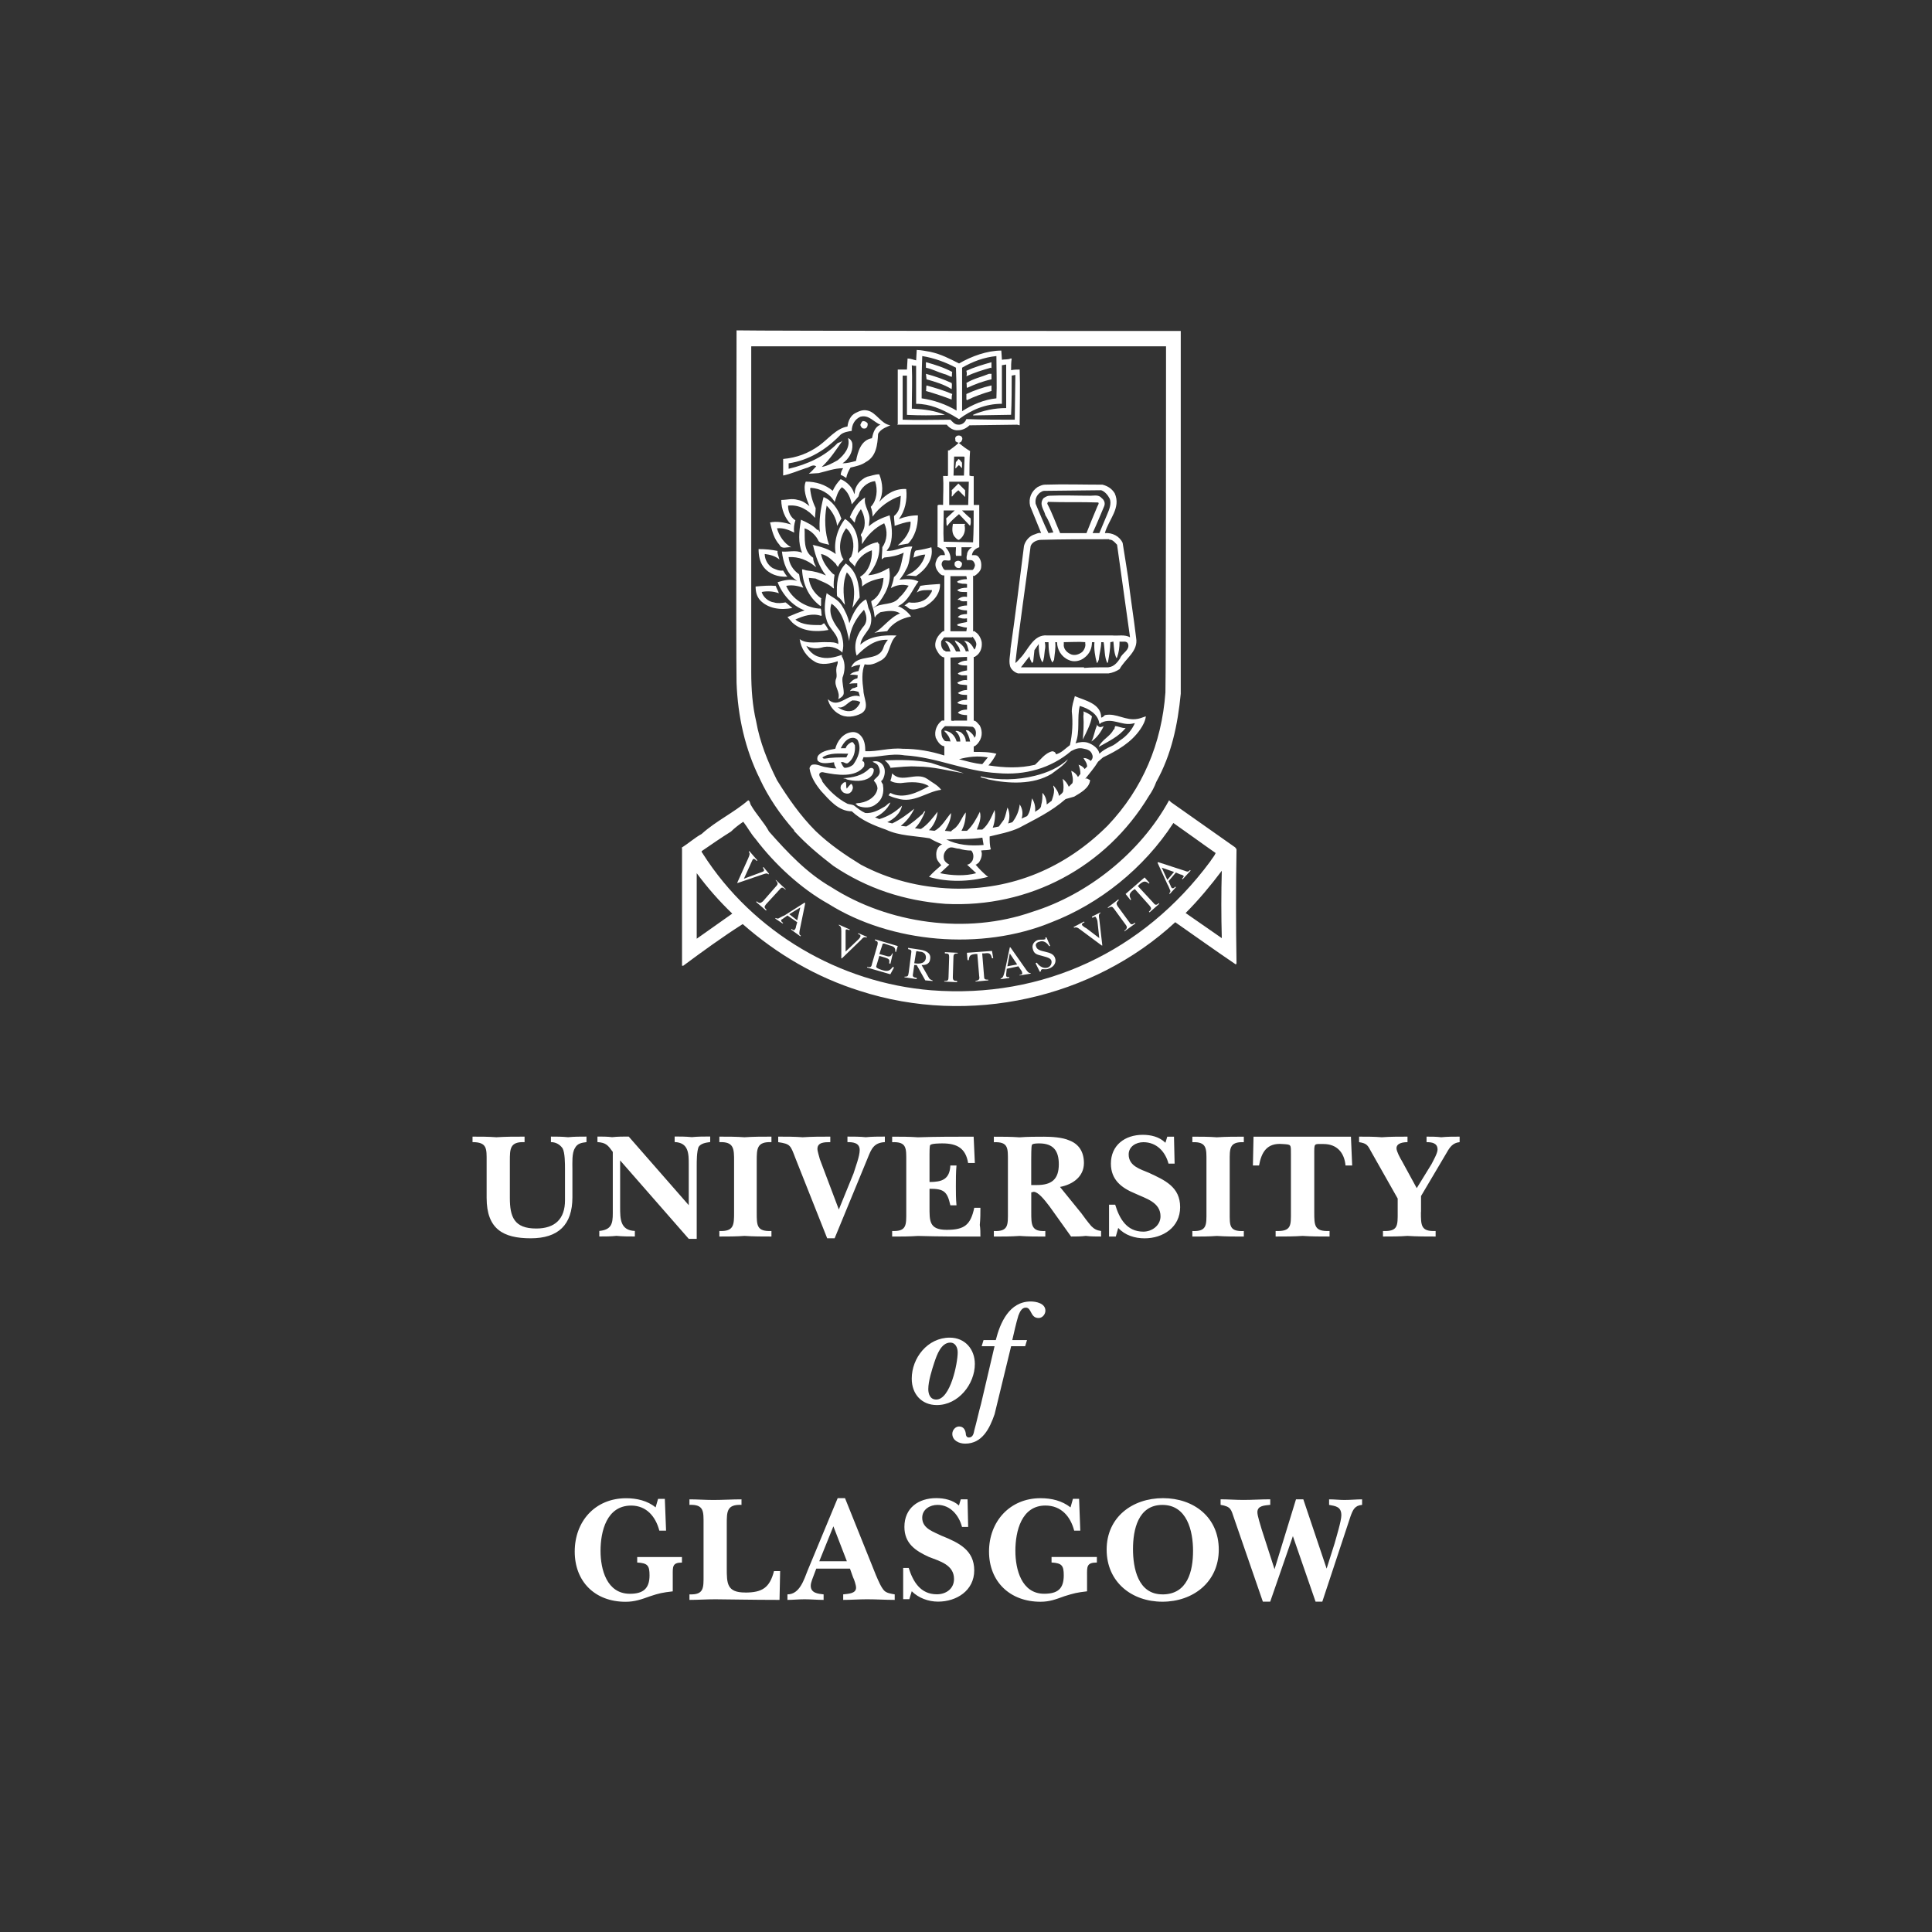 <?xml version="1.0" encoding="UTF-8"?><svg id="Layer_1" xmlns="http://www.w3.org/2000/svg" viewBox="0 0 500 500"><rect x="0" y="0" width="500" height="500" fill="#333333" stroke="none"/><defs><style>.cls-1{fill-rule:evenodd;}.cls-1,.cls-2{fill:#fff;stroke-width:0px;}</style></defs><path class="cls-1" d="m122.28,294.16c2.06,0,4.12,0,6.19.16,2.38-.16,4.76-.16,7.29-.16v1.43c-3.81-.16-3.81,1.74-3.81,4.91v9.51c0,4.92,1.11,7.93,6.82,7.93,4.92,0,7.45-2.54,7.45-7.29v-8.09c0-1.43,0-4.28-.63-5.39-.79-1.11-1.9-1.59-3.01-1.59v-1.43c1.43,0,2.85,0,4.44.16,1.59-.16,3.17-.16,4.76-.16v1.43c-1.27.16-2.38.32-3.01,1.59-.79,1.27-.63,3.81-.63,5.39v7.29c0,7.13-3.65,10.62-10.78,10.62s-11.42-2.38-11.42-10.47v-9.51c0-3.17.16-4.91-3.65-4.91v-1.43h0,0Zm38.21,6.18v12.05c0,3.01,0,6.03,3.81,6.18v1.43c-1.59,0-3.17,0-4.76-.16-1.43.16-3.01.16-4.44.16v-1.43c3.17-.32,3.49-1.9,3.49-4.6v-15.86c-1.27-1.74-1.74-2.38-3.97-2.54v-1.43c1.27,0,2.54,0,3.81.16,1.43-.16,2.85-.16,4.28-.16l15.54,17.76v-10.47c0-2.85,0-5.71-3.65-5.87v-1.43c1.43,0,2.85,0,4.44.16,1.59-.16,3.17-.16,4.76-.16v1.43c-1.11.16-2.38.32-3.01,1.27-.48,1.27-.48,3.64-.48,4.91v18.87h-2.06l-17.76-20.3h0Zm29.49.16c0-3.17,0-5.07-3.81-4.91v-1.43c2.22,0,4.28,0,6.5.16,2.38-.16,4.6-.16,6.98-.16v1.43c-3.81-.16-3.81,1.74-3.81,4.91v13.32c0,3.33,0,4.92,3.81,4.76v1.43c-2.38,0-4.6,0-6.98-.16-2.06.16-4.28.16-6.5.16v-1.43c3.81.16,3.81-1.59,3.81-4.91v-13.16Zm24.1,19.98l-8.24-20.77c-1.27-3.33-1.27-3.65-4.44-4.12v-1.43c2.06,0,4.28,0,6.34.16,2.38-.16,4.76-.16,7.14-.16v1.43c-1.43,0-3.33,0-3.33,1.74,0,.64.48,2.06.63,2.69l4.91,13,3.81-9.35c.48-1.59,1.59-4.44,1.59-6.03,0-1.91-1.74-2.06-3.17-2.06v-1.43c1.59,0,3.17,0,4.76.16,1.59-.16,3.33-.16,4.92-.16v1.43c-2.85.16-3.49,1.74-4.44,4.12l-8.56,20.77h-1.9s0,0,0,0Zm16.81-1.9c3.8.16,3.65-1.59,3.65-4.91v-13.16c0-3.33.16-5.07-3.65-4.91v-1.43c2.22,0,4.44,0,6.66.16,4.76-.16,9.51-.16,14.43-.16l.31,6.82h-1.74c-.63-3.81-2.85-5.08-6.66-5.08-.48,0-3.01,0-3.17.48-.16.16-.16,1.9-.16,2.22v7.29c3.17,0,5.23-.64,5.39-4.28h1.59c-.16,1.74-.16,3.64-.16,5.39,0,1.59,0,3.17.16,4.92h-1.59c-.79-3.65-1.74-4.28-5.39-4.28v4.6c0,3.65-.16,6.03,4.44,6.03s6.19-1.27,7.14-5.71h1.59c0,1.43,0,2.85-.16,4.44.16.95.16,2.06.16,3.01-5.39,0-10.78,0-16.18-.16-2.22.16-4.44.16-6.66.16v-1.43h0Zm48.84-4.76c.79,1.11,1.74,2.38,2.69,3.49.79.79,1.43,1.11,2.54,1.27v1.43c-1.27,0-2.7,0-3.96-.16-1.27.16-2.54.16-3.81.16l-5.55-7.77c-1.43-1.9-3.01-3.8-4.12-3.8-.16,0-.48.16-.63.16v5.08c0,3.33,0,5.08,3.64,4.91v1.43c-2.22,0-4.44,0-6.66-.16-2.22.16-4.44.16-6.66.16v-1.43c3.81.16,3.64-1.59,3.64-4.91v-13.16c0-3.33.16-5.07-3.64-4.91v-1.43c2.22,0,4.44,0,6.66.16,2.06-.16,4.28-.16,6.34-.16,1.9,0,4.76.16,6.5.95,2.54.95,3.81,3.01,3.81,5.87,0,3.49-2.85,5.55-6.19,6.18l5.4,6.66h0Zm-11.42-7.13c3.81,0,5.71-1.43,5.71-5.39,0-3.49-1.43-5.39-5.07-5.39-.48,0-1.91,0-1.91.48-.16.32-.16,3.01-.16,3.64v6.66h1.43,0Zm20.45,13.32h-1.74v-8.24h1.59c1.11,3.65,3.01,6.98,7.29,6.98,2.22,0,4.44-1.59,4.44-3.97,0-3.65-3.81-4.6-6.5-5.87-3.49-1.43-6.34-3.49-6.34-7.77,0-4.76,3.64-7.45,8.24-7.45,2.06,0,4.28.48,5.87,2.06l.48-1.58h1.74l.16,6.98h-1.58c-.79-3.01-3.01-5.55-6.5-5.55-1.9,0-3.81,1.11-3.81,3.17,0,3.01,3.01,3.8,5.23,4.75,4.12,1.91,8.09,3.65,8.09,8.88s-4.44,8.08-9.2,8.08c-2.54,0-5.08-.79-6.82-2.69l-.63,2.22h0Zm23.47-19.5c0-3.17.16-5.07-3.65-4.91v-1.43c2.06,0,4.28,0,6.34.16,2.38-.16,4.76-.16,6.98-.16v1.43c-3.81-.16-3.65,1.74-3.65,4.91v13.32c0,3.33-.16,4.92,3.65,4.76v1.43c-2.22,0-4.6,0-6.98-.16-2.06.16-4.28.16-6.34.16v-1.43c3.81.16,3.65-1.59,3.65-4.91v-13.16Zm37.74,1.11h-1.75c-.31-3.33-2.22-5.55-5.71-5.55-2.53,0-2.38-.32-2.38,2.85v14.75c0,3.49,0,5.08,3.96,4.91v1.43c-2.38,0-4.6,0-6.98-.16-2.22.16-4.6.16-6.98.16v-1.43c4.12.16,3.96-1.43,3.96-4.91v-14.75c0-2.85.16-2.69-2.22-2.85-3.96-.32-5.39,2.06-6.03,5.55h-1.59l.16-7.45h25.21l.32,7.45h0Zm17.76,12.05c0,3.49,0,5.08,3.81,4.91v1.43c-2.38,0-4.91,0-7.29-.16-2.06.16-4.28.16-6.34.16v-1.43c3.96.16,3.81-1.43,3.81-4.91v-3.49l-6.82-12.05c-.95-1.74-1.11-2.22-3.17-2.54v-1.43c1.9,0,3.96,0,5.87.16,2.22-.16,4.44-.16,6.66-.16v1.43c-.95,0-2.85.16-2.85,1.59,0,.79.95,2.54,1.43,3.33l3.81,6.98,3.81-6.19c.48-.95,1.58-2.85,1.58-3.8,0-1.75-1.58-1.91-2.85-1.91v-1.43c1.27,0,2.54,0,3.8.16,1.59-.16,3.17-.16,4.76-.16v1.43c-1.74.16-2.53,1.27-3.33,2.69l-6.66,11.26v4.12h0Zm-131.77,43.13c0-5.39,4.12-10.62,9.83-10.62,3.97,0,6.5,3.01,6.5,6.82,0,5.23-4.28,10.63-9.83,10.63-3.96,0-6.5-2.86-6.5-6.82Zm5.87-4.28c-.63,1.91-1.59,4.92-1.59,6.98,0,1.27.48,2.7,2.06,2.7,3.65,0,5.55-9.36,5.55-12.21,0-1.27-.63-2.53-1.9-2.53-2.38,0-3.49,3.17-4.12,5.07Z"/><path class="cls-2" d="m228.99,196.8c.7.54,1.24,1.25,1.59,2.06v-.16c2.22-.16,4.44-.48,6.82-.32,4.12,0,8.09,1.11,12.05,1.74-2.85-.95-5.71-1.74-8.56-2.7-3.81-.79-7.77-.79-11.89-.64Zm19.03-78.01c-.16.32-.48.63-.63.79l-.16,1.59h.16c.16-.16.48-.63.79-.79l.79.79v-1.43c-.32-.32-.48-.79-.95-.95Zm-29.34,15.55c-1.9,2.38-3.01,6.02-2.38,9.04-1.74-1.27-3.81-1.9-6.03-2.38l.16.16c.63,2.85,1.59,5.55,3.33,7.77-1.51-.68-3.11-1.11-4.76-1.27-.48,0-.95-.32-1.43-.32.16,3.65,1.59,7.13,4.76,9.51l.16-.16v-1.86c-1.81-1.27-3.02-3.27-3.17-5.27l1.74.16c1.59.79,3.33,1.27,4.6,2.54h.16c-.16-1.11,0-2.38.16-3.49l-.48-.32c-1.43-1.43-2.7-3.17-3.01-5.08,1.59.32,2.7,1.43,3.81,2.54.16.32.32.63.63.79.16-.79.95-1.27,1.43-2.06h-.16c-1.43-2.38-.79-5.87.79-7.93l.63.63c1.42,1.9,1.58,4.6.63,6.82-1.43.95.79,1.74.95,2.54.63-2.06,2.54-3.65,4.44-4.28.16,2.54-.79,5.55-3.01,6.82v.16c.48.63.48,1.59.48,2.38,1.43-1.27,3.49-1.9,5.55-2.22-.16,2.38-.95,4.76-3.17,6.02,0,.79.48,1.74.63,2.54.16.63.16,1.43.32,1.74.16-.63.95-1.11,1.43-1.43,1.74-.32,3.65-.63,5.07.32-2.54.95-4.28,3.65-6.66,5.07.95-.32,2.22-.32,3.33-.48,1.43-2.22,3.8-3.33,6.18-3.8-.79-1.11-2.06-2.22-3.49-2.7h.16c2.7-1.27,3.65-4.28,5.23-6.34-1.43-.79-3.33-.63-4.91-.48.69-.82,1.28-1.73,1.74-2.7,1.11-1.74.79-4.12,1.59-5.87-2.38-.16-4.28,1.27-6.66,1.11.32-.48.79-.95.95-1.59.79-2.53.32-5.23-.16-7.61-1.9.63-3.81,1.43-5.39,2.85l.16-1.43c.32-2.22-1.59-3.81-1.11-6.03-1.9,1.11-3.17,3.17-3.96,5.08.48.48.79.95,1.27,1.43.16-1.27.79-2.38,1.59-3.49.95,1.58,1.43,3.96.48,5.71,0,.32-.63.79-.48,1.11.48.63.16,1.59.32,2.22,1.27-2.22,3.33-4.28,5.71-5.39.95,1.9.79,4.44-.48,6.18,0,1.11-.16,2.22-.16,3.17l.63-.48c1.74-.16,3.49-.48,5.07-1.27-.63,2.22-.63,4.76-2.54,6.34-.16,1.11-.48,1.9-.79,2.85,1.27-.79,3.01-1.11,4.6-.63-.63.95-1.27,2.06-2.38,3.01-1.59,2.22-4.6,1.27-6.66,2.7v-.16c.32,0,.48-.32.79-.48,2.22-2.7,3.97-5.87,3.17-9.67-1.59.95-3.33,1.74-5.39,1.9,1.9-2.22,3.17-5.07,2.85-8.09-.32-.16-.32-.32-.32-.48-2.06.32-3.81,1.43-5.23,2.85.48-3.33-.32-6.98-3.33-8.88Zm16.5,21.56c-.48.32-.79.63-1.11.79.63.16.95.79,1.59.95,1.11.32,2.22-.32,3.33-.48,2.22-1.11,4.44-3.33,4.28-6.03-1.75.16-3.33.16-5.07.48l-.95,1.74c1.11-.79,2.69-.63,3.96-.63,0,.48-.32.79-.63,1.27-1.11,1.74-3.33,2.22-5.39,1.9Zm-.64-6.98c.95,0,1.74.16,2.54.16,2.38-1.59,4.6-4.28,3.96-7.45-1.19.36-2.41.62-3.65.79-1.11,0-.63,1.59-1.11,1.9,1.11-.32,2.06-.79,3.17-.79-.63,2.54-2.53,4.44-4.91,5.39Zm-22.04,5.87v.04c.05.04.1.08.16.12q0-.16-.16-.16Zm1.9,8.24c-.32-.63-.63-1.11-1.11-1.74-.48.16-.48.48-.95.48-2.22,0-4.76,0-6.5-1.43,2.06-.95,4.44-1.74,6.66-.95l.16-.16c-.16-.48,0-1.43-.32-1.74h-.48c-3.49-.32-6.98-2.54-8.4-5.87,1.59-.32,3.01,0,4.44.48l-.79-1.74c-.16-.63-.16-1.11-.32-1.74-1.59-1.11-2.54-2.69-2.7-4.44,2.54-.16,4.92.79,6.82,2.38,0,.16.16,0,.32.16-.48-.79-.79-1.59-.79-2.38-2.7-1.74-2.06-5.07-2.22-7.61,1.59.48,3.01,1.9,3.65,3.33.63.63,1.9.63,2.7.95-1.11-3.01-1.27-6.98-.63-10.15,1.43,1.43,2.54,3.33,2.7,5.23l1.11-1.9-.16-.32h0c-.63-2.06-2.38-4.44-4.45-5.23-.78,2.97-1.25,6.1-.96,9.08-.01-.06-.04-.1-.15-.2l-.32-.48-.16.16c-1.11-1.27-2.85-2.06-4.28-2.7v.16c-.48,2.85-.79,5.87.32,8.4-1.59-.79-3.65-.16-5.23-.32.32,2.85,1.27,5.87,3.96,7.61-1.74-.63-3.49-.16-5.07.32,1.11,3.01,3.81,6.18,6.98,7.29-1.51.51-2.99,1.1-4.44,1.74l1.27,1.43c2.38,2.22,6.03,2.54,9.36,1.9Zm2.38,8.08c.16.63-.32,1.27-.32,1.9-.16.95.32,1.9-.16,2.85-.48,1.9,1.27,3.17.63,5.07.63-.32,1.43-.79,1.43-1.59,0-1.43-.48-2.69-.32-3.96.63-1.59.79-3.65,0-5.23-.32-.16,0-.79-.32-.63-1.74.63-3.81,1.11-5.71.48-1.43-.32-2.7-1.58-3.33-2.85,1.11.63,2.54.79,3.81.48,1.9-.63,4.12-.16,5.55,1.27v-.32c.48-1.9,0-3.65-.63-5.23-1.59-2.06-3.17-4.44-2.22-7.13,3.01,2.06,3.81,6.19,4.6,9.67.16-3.17,1.74-5.87,3.81-8.09.63,1.27.95,2.69.16,3.96-1.9,2.22-3.01,4.92-2.06,7.93,2.22-2.22,4.76-4.28,8.09-4.12-.48.63-.95,1.27-1.11,1.9-1.27,4.12-6.82,1.43-8.4,5.23.79-.32,1.43-.63,2.38-.63l-.48,1.59c-.79.16-1.59.32-2.22.95.63,0,1.43,0,2.06.16-.16.32,0,.63-.16.79-.95.16-1.59.79-2.06,1.43.63-.16,1.43-.16,2.06-.16v.95c-.32,0-.63.32-1.11.32-.32.16-.63.48-.79.79.79-.32,1.59,0,2.22.16.16.48.32.79.32,1.27l-.16-.16c-3.17-.79-5.23,3.49-8.09.79.32,1.59,1.58,3.17,2.85,3.81,1.74,1.11,4.12.79,5.87-.16,2.22-1.42.48-3.96.48-6.02-.32-2.22-.48-4.76.32-6.66,1.43.32,2.7-.16,3.81-.79,3.01-1.27,2.22-4.75,4.44-6.66-3.49-.16-6.98.16-9.36,2.38.16-1.74,1.59-3.01,2.38-4.44.63-1.27.63-3.33-.16-4.76-.32-.63-.32-1.74-.79-2.54-2.22,1.27-3.49,3.96-4.28,6.18-.32-1.59-1.11-3.33-2.06-4.76-.95-1.43-2.54-2.06-3.81-3.02-.48,2.22-.79,4.76,0,6.98.63,2.38,3.17,3.65,3.01,6.19-.79-.48-1.75-.48-2.7-.48-2.38-.16-5.39.63-7.29-.79.34,2.47,1.8,4.63,3.97,5.87,1.59.95,4.12.48,5.87-.16Zm4.13,12.69c-1.43.63-3.01,0-4.12-.79,1.59.48,2.38-1.11,3.8-1.74.63,0,1.43,0,2.06.48-.35.85-.96,1.57-1.74,2.06Zm25.69-48.2c-.16,1.11-.32,2.38.48,3.33.32.32.63.79,1.11.79,1.43-.95,1.74-2.54,1.43-3.81l.16-.32h-3.17Zm-.32-8.72c.16.63,0,1.11,0,1.59h.16c.45-.61.98-1.14,1.59-1.59l1.74,1.74v-1.74l-1.74-1.74-1.74,1.74Zm7.61,74.05l-.16.16c.63.32,1.43.32,2.06.63,5.23,1.11,11.57,1.43,16.33-1.43,1.43-1.11,3.33-2.22,4.28-3.8-2.38,2.22-5.39,3.49-8.56,4.28-4.44,1.11-9.51,1.27-13.95.16Zm-6.5-54.23c.16.32.63.32.95.32.48-.32.63-.63.63-1.27-.16-.32-.63-.63-.95-.63s-.79.16-.95.48c0,.32-.16.79.32,1.11Zm-24.9,7.93c-.16-3.33-.63-6.66-3.49-8.72h0v-.16c-2.38,2.22-2.54,5.55-2.38,8.56h.16v.16c.95.48,1.27,1.43,1.9,2.06-.48-2.85-.63-5.87.48-8.4,2.38,2.22,2.06,6.34,1.43,9.2.63-.95,1.27-1.74,1.9-2.7Zm3.33,42.5c.48.32.79.32,1.27.79.48.63.79,1.74.48,2.38-.32.79-1.11,1.11-1.43,1.74.48.48.95,1.27.95,2.06-.32,2.06-2.38,3.33-4.28,3.65-.48.16-1.11,0-1.43.32.16,0,.48.32.63.48,1.59.63,3.49.63,4.76-.48,1.59-1.11,2.06-3.01,1.75-4.76.16-.48-.95-1.11-.16-1.43.63-.95.95-2.7.16-3.81-.58-.9-1.69-1.29-2.7-.95Zm-29.18,4.44c2.22,4.76,5.23,9.2,8.88,13.32v.16c3.17,3.49,6.66,6.34,10.15,9.04,8.72,5.87,18.4,9.04,29.02,9.83,21.72,1.11,41.55-9.51,52.64-27.91.79-1.13,1.43-2.35,1.91-3.65,3.96-7.13,5.55-14.75,6.34-22.83v-93.87s-109.72,0-114.96-.16c0,7.29-.16,81.82,0,91.17.32,8.72,2.22,17.28,6.03,24.89Zm-2.21-111.94h107.34c0,4.28,0,83.72-.16,89.59-.95,13.16-5.87,24.89-14.9,34.41-10.94,10.94-24.74,16.81-40.28,16.33-8.56-.32-16.49-2.38-23.63-6.18-4.12-2.54-8.09-5.23-11.73-8.72-3.96-3.97-7.13-8.56-9.99-13.16-2.38-4.76-4.44-9.83-5.39-15.22-.95-3.97-1.27-8.4-1.27-12.69v-84.36Zm-29.5,314.75c2.7.16,3.17.79,3.17,3.33,0,3.49-1.74,4.76-5.07,4.76-6.02,0-7.61-6.34-7.61-11.1,0-5.08,1.59-11.73,7.93-11.73,3.96,0,6.34,2.85,7.29,6.5h1.74l-.32-8.24h-1.75l-.64,2.22c-2.06-1.74-4.92-2.38-7.61-2.38-8.09,0-13.32,6.03-13.32,13.8s5.23,13,13.16,13c2.38,0,4.12-.63,6.34-1.43,2.38-.79,3.17-.95,5.87-1.27v-4.12c0-2.22-.16-3.33,2.38-3.33v-1.43h-11.58v1.43Zm40.12-247.05c-.63-.48-1.27-1.11-1.74-1.43-.95.16-2.06.32-3.01,0-1.43-.16-2.85-1.43-3.17-2.69,1.43-.32,3.17-.16,4.44.32-.16-.63-.64-1.27-.79-1.9-1.59-.16-3.49,0-5.23.16,0,1.43.32,2.54,1.11,3.49,2.06,2.22,5.39,2.7,8.4,2.06Zm6.18-36.63c-.63.63-1.11,1.27-1.9,1.9l2.54-.16c2.06-.48,4.12-1.27,6.34-1.27-.32.48-.63,1.11-.63,1.74.48.16.95.48,1.43.79.16-.95.63-1.9,1.11-2.7,1.43-.32,2.85-.63,3.96-1.43,2.7-1.43,3.01-4.44,3.17-7.29l.32-.48c.79-.95,1.9-1.27,2.85-1.74-2.38-.32-3.65-3.33-5.86-3.8-1.27-.32-2.22.16-3.17.63-1.27.64-1.9,2.06-2.06,3.49-2.85.47-4.91,3.17-7.29,4.91-2.85,2.06-5.87,3.17-9.36,3.49v4.28c1.74-.32,3.96-1.27,5.87-1.9.95-.16,1.74-1.11,2.69-.48Zm-7.13-.79c5.23-.79,9.67-3.49,13.48-7.45.79-.63,1.9-.79,2.85-.95,0-1.59.79-3.01,2.22-3.65,2.22-.63,3.49,1.42,5.23,2.06-1.43.48-1.9,2.06-2.22,3.49-2.85.48-3.65,3.49-4.12,5.87-1.11.32-2.38.63-3.49.63,1.59-1.11,2.7-2.85,2.54-4.92,0-.63-.48-1.43-1.11-1.59.63,2.38-.95,4.28-2.69,5.71-1.43.79-2.54,1.43-4.12,1.74,2.22-2.06,3.81-4.6,5.39-6.82-.32.32-.79.48-1.27.63-3.33,3.49-7.93,5.55-12.69,6.66v-1.43Zm18.39,136.52c28.38,9.2,60.41,1.9,81.66-17.76,5.23,3.65,10.31,7.29,15.7,10.94l.16-.32c-.16-9.83-.16-19.66,0-29.49-.16,0-.16-.16,0-.16-.16-.16-.32-.16-.32-.32l-16.65-11.73-.48-.48c-7.45,13.64-21.09,24.42-35.36,28.86-17.13,6.02-37.42,3.01-52.01-6.34-6.34-3.65-11.26-8.88-16.17-14.43-1.27-2.38-3.33-4.44-4.76-6.98-.16-.32-.16-.95-.63-1.11-3.65,3.17-8.4,5.39-12.05,8.72-1.74.95-3.33,2.38-5.07,3.49-.16,0,0,.16,0,.32v30.29h.32c4.91-3.65,10.15-7.45,15.38-10.78,9.04,7.93,19.19,13.8,30.29,17.28Zm93.71-13.64l-9.36-6.5c3.33-3.33,6.5-7.14,9.36-10.94-.16,5.81-.16,11.63,0,17.44Zm-135.89.16v-16.97c2.76,3.74,5.84,7.24,9.2,10.46l-9.2,6.5Zm1.59-22.04c-.16-.16-.32-.32-.32-.63,2.54-1.74,5.07-3.49,7.61-5.08.95-.95,2.22-1.9,3.17-2.53,1.11,1.42,1.9,3.01,3.17,4.44,4.91,6.5,11.73,12.84,18.87,16.81,16.17,10.15,39.64,12.21,57.72,4.76,12.37-4.76,23.94-13.95,31.55-25.69,3.64,2.54,7.29,5.23,10.94,7.77-.32.79-.95,1.43-1.43,2.22-17.28,23.31-43.29,35.52-72.15,33.3-23.63-1.9-46.14-14.9-59.15-35.36Zm21.88-71.67c-.48-.48-.79-1.11-1.11-1.59-1.11.16-1.9-.32-2.7-.63-1.27-.79-2.06-2.22-2.06-3.65,1.27.16,2.7.48,3.81,1.43-.16-.79-.63-1.59-.48-2.22-1.58-.32-3.17-.48-4.92-.48,0,1.74.32,3.33,1.27,4.6,1.43,1.9,3.8,2.69,6.18,2.54Zm-4.43-13.79c.48,2.06.95,3.96,2.38,5.55.63,1.27,1.9.48,3.01.63-1.74-.95-3.17-3.01-3.65-4.91,1.75-.16,3.17.48,4.44,1.11-.16-1.11,0-2.22.32-3.17-1.27-.79-1.9-2.22-1.9-3.81,2.85-.32,5.23,1.11,6.98,3.17,0-.79.16-1.59.16-2.54-.79-1.59-1.27-3.31-1.43-5.07l.16-.16c2.54.16,4.91,1.43,6.18,3.65.48-1.27.79-2.85,1.9-3.81,1.59,1.11,2.22,2.85,2.54,4.44l1.74-2.06.32-1.11c.79-1.59,2.38-2.7,3.96-2.85.79,2.22.48,5.07-1.11,6.66.32.79.48,1.74.48,2.54,1.74-2.54,4.44-4.44,7.29-5.39-.16,1.9,0,3.81-1.75,5.23,0,.79.16,1.74.16,2.54,1.43-.48,2.69-.95,4.12-1.11.16,2.54-1.59,4.76-3.33,6.18.79-.16,1.74-.32,2.69-.48,1.75-1.74,2.54-4.44,2.54-7.14v-.16c-1.68,0-3.35.33-4.92.95,1.59-2.06,2.22-4.92,1.9-7.77-2.85-.16-5.23,1.27-6.98,3.33,1.11-2.22.95-4.76,0-7.14-1.27,0-2.22.48-3.16.63-1.59.63-3.17,2.38-3.17,4.12-.16.16,0,.48-.16.32-.32-1.59-1.9-3.17-3.49-3.81-.86.87-1.56,1.89-2.06,3.01-1.9-1.59-4.28-2.38-6.98-2.38-.79,1.9.16,4.44.95,6.34-.95-.79-1.9-1.43-3.01-1.59-1.43-.48-2.85,0-4.28,0,0,2.38.95,4.76,2.54,6.34-1.59-.48-3.81-.95-5.55-.48.16,0,.16.16.16.16Zm23.94-24.58c.16,0,.63.16.95-.16.32-.32.32-.79.32-1.11-.32-.48-.79-.63-1.27-.63-.32.16-.48.63-.63.95,0,.32.32.79.63.95Zm48.84,293.5c2.69.16,3.17.79,3.17,3.33,0,3.49-1.58,4.76-5.07,4.76-5.87,0-7.45-6.34-7.45-11.1,0-5.08,1.58-11.73,7.77-11.73,4.12,0,6.5,2.85,7.45,6.5h1.58l-.31-8.24h-1.59l-.63,2.22c-2.22-1.74-4.91-2.38-7.77-2.38-7.93,0-13.32,6.03-13.32,13.8s5.39,13,13.32,13c2.38,0,3.96-.63,6.18-1.43,2.54-.79,3.17-.95,5.87-1.27v-4.12c0-2.22-.16-3.33,2.54-3.33v-1.43h-11.73v1.43Zm28.86-16.65c-7.93,0-14.59,4.92-14.59,13.32s6.5,13.48,14.43,13.48,14.59-5.08,14.59-13.48-6.5-13.32-14.43-13.32Zm-.16,24.9c-6.34,0-7.61-6.82-7.61-11.73s1.27-11.42,7.61-11.42,7.93,6.66,7.93,11.9-1.42,11.26-7.93,11.26Zm47.1-24.43c-1.27,0-2.54-.16-3.96-.16v1.43c1.74.32,3.17.48,3.17,2.7,0,1.43-1.27,5.55-1.75,7.29l-2.06,6.5-6.03-17.92h-1.9l-5.55,18.08-3.33-10.31c-.31-1.11-1.11-3.49-1.11-4.44,0-1.74,1.9-1.74,3.33-1.91v-1.43c-2.38,0-4.6.16-6.98.16-1.9,0-3.96-.16-5.87-.16v1.43c2.69.48,2.69,1.11,3.49,3.49l7.45,21.57h1.9l5.87-16.96h0s5.87,16.96,5.87,16.96h1.74l7.29-22.04c.63-1.74,1.11-2.85,3.01-3.01v-1.43c-1.43,0-3.01.16-4.6.16Zm-104.03,9.36c-2.22-1.11-5.23-1.9-5.23-4.76,0-2.22,2.06-3.33,3.96-3.33,3.33,0,5.55,2.7,6.34,5.71h1.59l-.16-7.14h-1.75l-.48,1.59c-1.58-1.43-3.8-1.91-5.87-1.91-4.6,0-8.24,2.54-8.24,7.45,0,4.28,2.85,6.18,6.34,7.77,2.85,1.11,6.5,2.06,6.5,5.71,0,2.53-2.06,3.96-4.44,3.96-4.28,0-6.18-3.33-7.29-6.82h-1.43v8.09h1.59s.63-2.06.63-2.06c1.74,1.74,4.28,2.69,6.82,2.69,4.76,0,9.35-2.85,9.35-8.09s-3.96-7.13-8.24-8.88Zm-17.12,10.31l-8.09-20.14h-1.9l-7.77,18.71c-.95,2.38-2.06,6.19-5.23,6.19v1.43c1.43,0,2.85-.16,4.44-.16s3.33.16,4.92.16v-1.43c-1.43-.16-3.33-.32-3.33-2.22,0-.95.63-2.22.95-3.17l.48-1.27h8.72l.79,2.22c.32.63.79,2.06.79,2.7,0,1.58-2.06,1.58-3.33,1.74v1.43c2.06,0,4.12-.16,6.19-.16,2.38,0,4.76.16,7.14.16v-1.43c-.95-.16-2.06-.32-2.7-.95-.79-.79-1.59-2.7-2.06-3.81Zm-14.75-3.81l3.65-9.04,3.49,9.04h-7.14Zm49.63-55.65h3.65l.48-1.59h-3.81c.48-2.06.95-4.28,1.58-6.34.32-.79.79-2.06,1.91-2.06,1.58,0,1.11,2.69,3.33,2.69.96,0,1.75-.95,1.75-1.9,0-1.9-2.38-2.38-3.8-2.38-5.55,0-7.93,5.55-9.04,9.99h-3.17l-.48,1.59h3.33l-3.49,14.9c-.63,2.22-1.11,4.6-1.74,6.82-.16.79-.32,1.9-1.43,1.9-.63,0-.79-.63-.79-1.11-.16-.95-.63-1.74-1.74-1.74-.95,0-1.74.95-1.74,1.9,0,1.74,1.74,2.54,3.33,2.54,4.44,0,6.34-3.96,7.61-7.61l4.28-17.6Zm-68.81,63.74c-4.76,0-4.76-2.38-4.76-6.34v-11.42c0-3.17,0-5.08,3.81-4.92v-1.43c-2.38,0-4.92.16-7.29.16-2.06,0-4.12-.16-6.18-.16v1.43c3.8-.16,3.65,1.74,3.65,4.92v13.32c0,3.17.16,5.08-3.65,4.92h0s0,0,0,0v1.43c2.22,0,4.44-.16,6.66-.16,2.38,0,9.51.16,16.65.16l.16-7.45h-1.59c-1.11,4.28-3.01,5.55-7.45,5.55Zm92.29-224.05c-.63.32-1.11-.32-1.42-.63l.16.32c-.63,1.43-.79,3.01-1.43,4.12,1.42-.95,2.54-2.54,3.17-3.96-.16,0-.32.16-.48.16Zm.8-3.01c-.32.32-.64.63-.95.63,0-3.65-4.28-4.44-6.82-5.55-.32,1.27-.79,2.54-.79,3.96.32,2.85.16,5.87-.48,8.72-1.11.79-2.22,2.06-3.64,2.38,0-.48-.48-.79-.96-.79-1.9.48-3.01,2.22-4.44,3.49-3.97.95-7.93.79-12.05.16.79-.79,1.58-2.06,2.06-3.01-1.75-.48-3.96-.48-5.87-.48v-1.43c.31,0,.63-.32.95-.63,1.27-1.43,1.43-3.17.63-4.76-.48-.48-.95-1.27-1.58-1.27v-16.49c.16,0,.31,0,.48-.16,1.27-.79,1.74-2.22,1.59-3.65-.16-.95-.79-2.22-1.75-2.7.16-.32-.31,0-.48-.16v-14.27c0-.16.16,0,.32,0,.79-.48,1.59-1.27,1.74-2.06.16-1.11,0-2.06-.63-2.85-.48-.63-1.11-.48-1.74-.48.16-1.11.95-1.74,1.9-2.06v-10.94h-1.43v-7.45c-.32,0-.79,0-1.11-.16,0-1.9,0-4.28.16-6.34-1.11-.64-1.9-1.27-2.85-2.06,0-.16.48-.16.63-.48.16-.32.32-.63.16-.95-.16-.48-.79-.63-1.27-.48-.32.16-.63.48-.48.95,0,.32,0,.63.32.63.16.32.48,0,.48.32-.79.79-1.59,1.27-2.38,1.9h-.32v6.5c-.16.31-.63,0-.95.16,0,0-.16-.16-.32,0,.16,2.54,0,4.6,0,7.45-.48,0-1.27-.16-1.43.16v10.78h.16c.95.32,1.74,1.11,1.74,2.06h-1.11c-.48.32-.95.79-1.11,1.43-.48.95-.16,2.06.48,2.85.32.48.95,1.11,1.59.95v14.43h-.32c-1.43,1.11-2.38,2.7-1.9,4.44.48.95,1.11,2.22,2.22,2.38v16.33h-.63c-1.27.95-2.06,2.7-1.59,4.44.48.95,1.11,2.06,2.22,2.22v2.38c-3.49-1.11-6.98-1.74-10.78-1.74-3.49-.32-6.5.79-9.67.63,0-1.43-.16-3.01-1.27-4.12-.63-.64-1.43-.95-2.38-.79-2.22.32-3.65,2.38-4.12,4.28-1.59.32-3.17.48-4.28,1.59-.32.32-.47.79-.32,1.43.95,1.11,2.85.63,4.28.48.01.59.24,1.15.63,1.59-.95,0-1.9-.16-2.69-.32-1.27-.16-2.38-.95-3.65-.63-.32.16-.63.63-.63.95.32,2.22,1.58,4.12,3.01,5.87,2.06,2.22,4.44,5.23,7.93,5.23,2.54,2.38,5.71,3.65,8.88,4.76,3.33,1.59,7.45,1.59,11.26,2.22,1.06.62,2.18,1.15,3.33,1.59h-.16c-1.11.48-1.59,1.74-1.43,3.01,0,.95.63,1.59,1.27,2.38-1.11.95-2.38,2.06-3.17,3.01,4.76,1.43,10.46,1.27,15.22,0v-.16h-.16c-1.08-.92-2.09-1.93-3.01-3.01.31,0,.48-.32.79-.48.63-.79,1.11-2.22.63-3.17.79-.16,1.74,0,2.54-.32-.32-.95-.32-2.22-.32-3.33,2.54-.63,5.23-1.11,7.61-2.22,4.12-2.22,8.25-4.12,12.05-7.45l2.22-.63c1.58-.95,3.96-2.22,4.12-4.28-.48-.16-.79-.63-1.27-.32,1.11-1.43,2.38-2.85,3.33-4.44l1.27-1.11c3.65-1.74,7.29-3.81,9.67-7.29.64-.95,1.27-2.06,1.43-3.33-.63.16-1.27.48-2.06.63-3.17.63-5.55-1.59-8.56-.95Zm-30.29,10.94l-1.43,1.74c-2.06-.16-4.12-.79-6.03-1.27,2.22-.63,4.91-.95,7.45-.48Zm-8.72-77.86h2.54l.16.16-.16,4.76h-2.7l.16-4.92Zm-1.27,6.5h5.07l-.16,6.03h-4.91v-6.03Zm-1.43,15.54c-.16-2.85,0-5.23,0-8.09h2.85l-2.22,2.06c.16.63,0,1.27.16,1.9h.16c.79-1.11,1.9-2.06,3.01-3.01l2.85,3.01c.31-.63.16-1.11.16-1.9-.79-.63-1.43-1.27-2.22-2.06h3.01c0,2.54,0,5.55-.16,8.24l-7.61-.16Zm-.47,6.19c-.15-.45-.02-.94.32-1.27.63-.32,1.27.16,1.9-.16.16-1.27-.48-2.54-1.27-3.33h2.7c0,.79-.16,1.59,0,2.22h1.43v-2.22h2.7c-.79.48-1.27,1.27-1.27,1.9-.16.48-.16,1.11,0,1.43.63,0,1.43-.16,1.75.48.16.16.31.63.31.95-.16.32-.16.79-.63,1.11h-7.14c-.48-.16-.63-.79-.79-1.11Zm4.92,4.6c.48.16.95,0,1.59.16v.95c-.95,0-1.9.16-2.54.63.48.48,1.11.48,1.9.48h.63v1.27c-.95-.16-1.59,0-2.38.63,0,.32.32,0,.48.16.48.48,1.11.32,1.9.32v1.11c-.79,0-1.74.16-2.38.63v.16c.63.32,1.43.48,2.38.48v.95c-.95,0-1.9.16-2.38.79.63.32,1.59.48,2.38.32v.95c-.95.16-1.9.32-2.54.63,0,.48.48.32.79.48.63.16,1.11.32,1.74.32l-.16.96h-4.12v-14.27h4.12l.16.79c-.95,0-1.9.16-2.54.63.16.48.63.32.95.48Zm-4.28,17.44c-.79-.63-.95-1.59-.79-2.54.32-.32.48-.79.79-.95h7.14l.16-.16c.48.63,1.11,1.42.95,2.22-.16.48-.16.79-.48,1.11-.48-.95-1.27-2.22-2.54-2.22h-.16c.95.63.95,1.74,1.27,2.7-.32-.16-.48,0-.79,0-.32-1.27-1.59-2.38-2.85-2.85.16.79,1.11,1.43,1.27,2.38l.16.48h-1.11c-.48-1.11-1.27-2.38-2.54-2.7l-.32.16c.79.48,1.11,1.59,1.43,2.54h-1.27c0-.16-.32-.32-.32-.16Zm5.87,3.8v1.27c-.95.16-1.74.32-2.38.79.16.32.63.32.95.48h1.43v1.27c-.79-.16-1.75.16-2.54.63.32.63,1.43.48,2.38.63h.16v1.27c-.95,0-1.74.32-2.38.79.63.48,1.59.48,2.38.48v1.27c-.95,0-1.9.16-2.54.79.79.48,1.75.48,2.54.48v1.27c-.95,0-1.74.16-2.38.79.48.48,1.59.63,2.38.63v1.43h-3.33c-.32.16-.48,0-.79,0,0-5.71-.16-10.94-.16-16.33l4.28-.16v.95c-.95,0-1.74.32-2.38.79.63.48,1.59.48,2.38.48Zm-6.02,19.19c-.63-.63-.63-1.74-.63-2.38.16-.48.63-.79.95-1.11,2.38,0,4.91,0,7.13.16.95.48.95,1.59.79,2.38l-.32.48c-.16-.79-.95-1.43-1.59-1.9-.32,0-.48-.16-.63,0,.48.79.95,1.74,1.11,2.85h-1.11c0-.95-.48-1.74-1.27-2.38-.48-.16-.79-.48-1.43-.32.79.63,1.27,1.59,1.27,2.7h-.95c-.32-1.27-1.27-2.38-2.54-2.7-.16-.16-.48,0-.48-.16l-.16.16c.79.79,1.43,1.59,1.59,2.7-.79-.16-1.43.16-1.74-.48Zm-23.47-.48c.47,0,1.11.32,1.27.79.95,2.22,0,4.44-1.27,6.19-.63.48-1.27.79-2.22.79-.48-.32-.63-.95-.95-1.43.79-.32,1.27.63,1.9.16,1.43-1.11,1.9-2.85,1.74-4.6-.32-.32-.32-.79-.79-.79-.79.32-1.43.95-1.59,1.59h-1.27c.63-1.27,1.59-2.7,3.17-2.7Zm-7.3,5.39c-.32,0-.48,0-.63-.32,1.9-1.27,4.28-.95,6.66-.95l-.48.95c-1.9,0-3.81,0-5.55.32Zm39.17,29.65c-2.85.79-6.34.63-9.35,0l2.38-2.22c-.63-.32-1.43-.95-1.43-1.74-.16-1.11.48-2.06,1.27-2.54.79-.48,1.74.16,2.69.16,1.03.32,2.1.48,3.17.48.64.79.64,1.74.32,2.54-.32.63-.95,1.11-1.43,1.11l2.38,2.22Zm-7.77-8.72c2.85-.16,6.5,0,9.36-.48l.32,1.9c-3.49.32-6.82,0-9.67-1.43Zm37.42-20.3c-.5-.51-1.19-.8-1.9-.79.32.63.95,1.27.95,2.22l-.63.63c-.39-.54-.95-.93-1.59-1.11.32.79.48,1.59.48,2.38l-.63.79c-.38-.72-.99-1.28-1.74-1.59.16.95.63,2.06.31,3.17l-.95.95c-.34-.81-.89-1.52-1.58-2.06.16.95.31,2.06.16,3.01,0,.63-.63.95-1.11,1.43-.16-1.11-.79-1.9-1.43-2.7-.16.32.16.63.16,1.11,0,1.11-.32,1.9-.64,2.85l-1.27.95c0-1.11-.32-2.22-1.11-3.01,0,1.11,0,2.06-.32,3.17,0,.95-.95,1.27-1.59,1.74.16-1.22-.12-2.46-.79-3.49-.31,1.59-.31,3.33-1.27,4.6l-1.43.63c.43-1.22.25-2.58-.48-3.65-.16,1.59-.79,3.17-1.9,4.6l-1.11.32c.48-1.11.48-3.01-.16-4.12-.32,1.11-.48,2.22-.95,3.17l-1.27,1.74-1.59.32c.48-1.27.79-3.17.48-4.6-.79,1.74-1.58,3.81-3.17,5.07h-1.43c.48-1.27,1.27-2.85.79-4.6-.95,1.9-1.9,3.65-3.33,4.92h-1.43c.79-1.43,1.11-3.01,1.11-4.76-.95,1.11-1.43,2.69-2.38,3.65-.48.63-1.11.79-1.43,1.27l-1.59-.16c.79-1.43,1.59-2.85,1.59-4.6-1.27,1.43-2.38,3.65-4.28,4.6l-1.43-.16c1.27-1.28,2.05-2.96,2.22-4.76-1.27,1.59-2.54,3.33-4.28,4.44-.63,0-1.11-.16-1.59-.16,1.27-1.27,2.06-2.85,2.69-4.44-.48,0-.48.63-.79.79-1.27,1.11-2.7,2.38-4.12,3.17l-1.43-.16c1.5-1.18,2.69-2.71,3.49-4.44-1.75,1.43-3.65,2.85-5.71,3.81l-1.27-.32c1.74-.79,3.49-2.38,3.8-4.28-1.64,1.63-3.65,2.82-5.87,3.49l-1.1-.48c1.59-.63,3.33-2.22,3.97-3.81-.63.16-.95.79-1.59,1.11-1.59.95-3.17,1.74-4.91,1.59-1.11-.48-2.06-1.27-2.85-1.9-.48-.32-1.27-.32-1.74-.48-2.54-1.27-4.91-3.49-6.5-5.71-.16-.79-.95-1.27-.79-2.06.32-.48.79-.48,1.27-.32,3.17.63,8.09,1.43,10.31-1.59,0-.32.16-.63,0-.95,0-.32-.32-.32-.48-.48l.32-.95c3.65.16,6.98-1.11,10.62-.48,8.4.48,15.54,4.12,24.1,4.6,7.13.63,13.8-1.27,19.03-5.71.95-.48,1.9-.95,3.17-.63.95.16,1.9.48,2.22,1.43.32.63.16,1.27-.32,1.74Zm7.61-5.39c-.79.63-1.59,1.27-2.38,1.59-1.11.48-2.22,1.11-3.01,1.9-.16-1.27-1.59-2.38-3.01-2.85-.95-.32-2.22-.16-3.17.16,1.27-3.01.32-6.66,1.11-9.67,2.22.63,4.76,2.06,5.07,4.6.31.16.31-.32.63-.32,2.69-1.27,5.08.79,7.77.32l.79-.16c-.81,1.82-2.13,3.36-3.81,4.44Zm-28.54-19.35c.16.95,1.11,1.74,2.06,2.06h23.47c1.02-.16,1.99-.54,2.85-1.11,1.43-2.7,4.91-4.6,4.28-8.09-.64-5.39-1.43-10.15-2.06-15.54-.48-3.01-.95-6.19-1.43-9.04-.79-1.74-2.7-2.69-4.6-2.54.95-3.49,4.28-6.5,2.54-10.31-.79-1.27-1.9-1.9-3.17-2.22-4.91,0-9.99-.16-14.9,0-.63,0-1.27.32-1.9.63-1.59,1.11-2.38,2.85-1.91,4.91l2.85,6.98c-.79-.16-1.43.32-2.06.48-1.11.47-2.06,1.58-2.38,2.85-1.11,8.72-2.22,17.92-3.49,26.64,0,1.43-.48,2.85-.16,4.28Zm28.54-1.9c-.79,1.27-1.9,2.54-3.65,2.38-1.43,0-3.97,0-5.71.16v-.16h-16.33l2.22-2.85c0,.48.32,1.11.63,1.74l.32-.32.32-3.01,1.11-1.59c0,1.74.16,3.49.95,4.76.48-.79.48-2.06.63-3.17.16-.68.16-1.38,0-2.06.31,0,.63,0,.95,0,0,1.74.16,3.65.95,5.23.16,0,.32-.48.48-.63.16-1.59.48-3.01.31-4.6h.48c0,1.9,1.11,3.81,3.01,4.6,1.27.63,3.01.32,4.12-.63,1.27-.95,1.9-2.38,1.9-3.97h.64c-.16,1.74.16,3.65.63,5.39.32-.16.32-.63.48-.79.16-1.59.64-3.17.64-4.6h.63c.32,1.74.16,3.81.95,5.39l.16-.16c.31-1.74.63-3.49.63-5.23l.79-.16c.16,1.59.16,3.01.79,4.28l.16-.16c.48-1.43.64-2.54.64-4.12.79.16,1.9-.32,2.22.63.48,1.59-1.59,2.38-2.06,3.65Zm-9.84-1.59c-.79.63-2.06,1.11-3.17.48-.95-.48-1.74-1.43-1.59-2.54v-.48c1.9,0,3.97-.16,5.55,0v.32c.16.63-.16,1.59-.79,2.22Zm-12.05-38.37c-.16-1.11.16-2.06,1.11-2.85.32-.16.64-.48,1.11-.48l14.75-.16c.95.32,1.74,1.27,2.22,2.22.48,1.27-.16,2.85-.64,3.96l-2.06,4.91h-1.75c1.11-2.38,2.06-4.76,3.01-6.98.31-.79,0-1.59-.64-2.06-.79-.95-1.9-.63-2.85-.63-3.96,0-6.98-.16-10.62,0-.63,0-1.11.32-1.59.63-1.27,1.59.16,3.01.48,4.44.95,1.43,1.43,3.01,2.06,4.44l-1.27.16c-1.27-2.54-2.22-5.07-3.33-7.61Zm13.16,7.61h-6.82c-1.11-2.54-2.06-5.23-3.33-7.61l.16-.48c4.28.16,8.72,0,13,.16.32.16,0,.63-.16.95-.98,2.31-1.93,4.64-2.85,6.98Zm-14.43,3.33c.31-.95,1.58-1.59,2.69-1.59,5.55-.16,11.73-.16,17.6-.16.16.32.32,0,.48.16.63.16,1.11.79,1.58,1.27l3.33,23.79v.16c-1.27-.79-3.17-.32-4.6-.48h-16.81c-3.65-.32-4.92,3.81-6.98,5.87-.32.32-.79.95-1.27,1.27,1.11-9.99,2.69-20.3,3.96-30.29Zm-18.71-29.96c.95,0,2.06-.48,2.85-1.27l12.37-.16.63.16c0-4.6.16-9.67,0-14.43-.63,0-1.43,0-2.22.16,0-1.11,0-2.06.16-3.01h-.31c-.64.32-1.59.16-2.22.32l-.16-2.38c-3.65,0-7.61,1.42-10.94,3.33-2.53-1.27-4.6-2.38-7.45-3.01-1.11-.16-2.38-.48-3.49-.48h0v-.16l-.16,2.85c-.79-.16-1.43-.48-2.22-.48l-.16,2.86h-2.38v14.11l-.16.16h12.84c.63.79,1.74,1.59,3.01,1.43Zm.95-16.18c2.7-1.59,5.71-2.7,8.88-3.01,0,3.65.16,7.61,0,10.94-3.17.32-6.18,1.59-8.88,3.33v-11.26Zm-10.31-3.01c3.02.48,6.03,1.59,8.72,3.01.16,4.12.16,7.45.16,11.1-2.78-1.64-5.85-2.72-9.04-3.17,0-3.65,0-6.98.16-10.94Zm-5.07,16.49v-11.42h1.11v10.15c3.33.16,6.5.16,9.83,0-2.54-1.11-5.39-1.43-8.09-1.59h-.48c0-3.96.16-7.29,0-11.26.32.16.79.16,1.11.16v9.83c3.65,0,6.66,1.43,9.51,3.01l1.59.95c3.17-2.38,6.82-3.97,11.1-3.97v-9.99c.31,0,.79-.16,1.11-.16v11.26h0c-3.01,0-6.03.63-8.56,1.74v.16l9.83-.16c.16-3.17.16-7.14.16-10.15l.95-.16-.16,11.58c-3.49,0-8.4,0-12.53-.16-.32.95-1.27,1.59-2.22,1.43-.79,0-1.43-.79-1.9-1.27-3.96,0-8.56.16-12.37,0Zm46.77,75.47c.16.48,0,.95,0,1.27.16,1.9,0,4.28-.16,6.02.95-1.9,2.06-3.96,2.38-6.02-.63-.63-1.43-.95-2.22-1.27Zm8.09,3.8l.16.16c-.32.16,0,.64-.48.79-.79,1.74-3.01,2.54-3.81,4.44,2.54-1.43,5.23-2.69,6.98-4.91-.95.16-1.74-.48-2.85-.48Zm-38.37-84.51l.16.16c1.9-.95,4.12-1.74,6.34-2.38v-1.43c-2.22.48-4.44,1.27-6.5,2.22v1.43Zm0-4.28c.16.32,0,.79.16,1.27,2.06-.95,4.12-1.74,6.34-2.22v-1.43h-.63c-1.9.79-4.12,1.27-5.87,2.38Zm-3.81,1.59c0-.48.16-1.11,0-1.59-2.06-.95-4.28-1.74-6.66-2.38l.16,1.43c2.22.63,4.44,1.27,6.5,2.54Zm-6.66-5.55c1.59.32,3.01,1.11,4.6,1.59.79.16,1.43.63,2.06.79.16-.32,0-.95.16-1.27-2.06-1.11-4.44-1.9-6.82-2.54v1.43Zm0,6.02c2.25.65,4.47,1.39,6.66,2.22,0-.48,0-.95.16-1.43-2.22-.95-4.44-1.59-6.66-2.22-.16.48,0,1.11-.16,1.43Zm10.46-3.8c2.06-.95,4.12-1.59,6.34-2.22l.16.16v-1.58c-2.22.63-4.44,1.27-6.5,2.22.16.48.16,1.11,0,1.43Zm-10.15,104.18c-2.85-1.9-6.66,1.27-9.04-1.42-.16.63-.16,1.27-.48,1.9.63.48,1.74.63,2.7.63,2.54-.32,5.23-.48,7.29.79-2.85,1.59-6.66,3.49-9.99,1.74l-.48.63c.7.36,1.45.62,2.22.79,4.28,1.43,7.61-1.74,11.42-2.22-.95-1.27-2.38-1.9-3.65-2.85Zm-14.91-.32c.63-.48,1.11-1.11,1.11-2.06-.16-.47-.79-.63-1.27-.16-1.75,1.74-4.12,2.22-6.66,2.38.32.16.63,0,.95.32,1.9.48,4.28.63,5.87-.48Zm-4.76,1.59c-.32.32-.79.79-1.11,1.27-.32-.48,0-1.27-.32-1.74l-.48.16c-.32.32-.79.63-.79,1.11-.16.63.32,1.11.63,1.43.48.32,1.27.48,1.74.16.48-.32.63-.63.79-1.27,0-.48-.16-.95-.48-1.11Z"/><path class="cls-1" d="m198.86,226.29c-.32-.32-.48-.32-1.43,0l-6.5,2.22h-.16l2.85-6.34c.48-1.11.48-1.27.16-1.74l.16-.16,2.06,2.38-.16.16c-.48-.48-.63-.63-.95-.48-.16.16-.32.63-.63,1.27l-1.74,3.81,4.28-1.59s.48-.16.79-.32c.32-.32,0-.63-.16-.95l.16-.16,1.43,1.74-.16.16Zm-3.01,6.98c.79.63.95.48,1.59,0l3.33-3.81c.63-.63.63-.95,0-1.59v-.16l2.54,2.38v.16c-.79-.63-.95-.79-1.59,0l-3.49,3.8c-.48.63-.48.79.16,1.43l-.16.16-2.54-2.22.16-.16h0Zm11.26,9.04l-2.38-1.74.16-.16c.32.32.63.48.79.16.2-.22.31-.5.32-.79l.32-1.11-2.53-1.74-1.11.79c-.16.16-.32.16-.48.32-.16.32.16.63.48.79l-.16.16-1.9-1.27.16-.16c.16.16.32.16.63.16.32-.16,1.11-.63,1.59-.79l5.23-3.33.16.16-1.43,6.98c-.16.95-.16,1.11.32,1.43l-.16.16h0Zm-.79-4.12l.79-3.33-2.85,1.74,2.06,1.58Zm17.92,4.44c-.48-.16-.79-.16-1.43.63l-4.92,4.76h-.16v-6.98c0-1.11-.16-1.27-.63-1.59v-.16l2.85,1.27-.16.16c-.48-.16-.79-.32-.95,0v5.55l3.33-3.17s.32-.32.48-.63c.16-.48-.16-.63-.63-.79l.16-.16,2.22.95-.16.16Zm6.18,9.51l-6.02-1.74v-.16c.79.16,1.11.16,1.27-.79l1.43-4.92c.16-.79,0-.95-.63-1.11v-.32l5.87,1.74-.48,1.59-.16-.16c0-.95-.16-1.27-1.43-1.59l-1.43-.48c-.32,0-.48,0-.48.32l-.79,2.38,1.74.48c.95.32,1.27.16,1.59-.63h.16l-.63,2.7-.32-.16c.16-.95,0-1.11-.95-1.43l-1.59-.48-.8,2.69q-.16.48,1.43.95c1.43.48,2.06.32,2.85-.79l.32.16-.95,1.74h0Zm10.94,1.74l-1.9-.16-2.22-3.97h-.63l-.32,2.22c-.16.79,0,.95.95,1.11v.32l-3.17-.48v-.16c.95,0,.95-.16,1.11-1.11l.63-4.91c.16-.79,0-.95-.79-1.11v-.32l3.17.48c.95.16,2.85.63,2.54,2.38-.16,1.59-1.59,1.59-2.22,1.59l1.9,3.33c.16.32.48.48.95.64v.15h0,0Zm-4.76-4.6c.95.16,2.7.32,3.01-1.27.16-1.59-1.27-1.74-1.74-1.74-.63-.16-.79-.16-.79.16l-.47,2.85Zm7.77,4.6c.95,0,1.11-.16,1.11-1.11l.16-5.08c0-.79-.16-.95-1.11-.95v-.32l3.33.16v.16c-.79,0-1.11.16-1.11.95l-.16,5.23c0,.79.32.95,1.11.95v.32l-3.33-.16v-.16h0Zm11.42-.16l-3.33.31v-.16c.95-.16,1.11-.48.95-1.27l-.48-5.71h-.48c-1.27.16-1.59.32-1.74,1.59h-.32l-.16-1.9,6.5-.48.31,1.9h-.31c-.32-1.27-.64-1.43-1.91-1.27h-.63l.48,5.87c0,.79.16.95,1.11.95v.16h0Zm10.94-1.74l-2.85.48v-.16c.48,0,.79-.16.64-.63,0-.16-.16-.48-.32-.64l-.64-.95-3.01.64-.16,1.43v.32c0,.48.64.48.79.32v.31l-2.22.32v-.16c.16,0,.32-.16.48-.32.32-.32.48-1.27.63-1.74l1.27-6.03h.16l4.12,5.87c.48.64.64.79,1.11.79v.16h0Zm-3.49-2.38l-1.91-2.85-.63,3.33,2.54-.48h0Zm8.56-4.76h-.31c-.48-.79-1.43-1.59-2.54-1.11-.64.16-1.11.63-.79,1.27.48,1.74,4.28.79,4.91,3.01.32.95-.16,2.22-1.74,2.7-.79.31-1.43,0-1.74.16-.16.16-.31.32-.16.48l-.32.16-1.11-2.22.31-.16c.32.47,1.43,1.74,2.85,1.27.71-.26,1.11-1.01.95-1.74-.16-.48-.48-.79-2.38-1.27-1.27-.32-2.06-.48-2.38-1.59-.48-1.27.32-2.22,1.27-2.54.64-.16,1.43,0,1.74-.16.32,0,.16-.32.16-.48h.32l.95,2.22Zm13-8.56c-.48.32-.48.63-.31,1.59l.79,6.82h-.16l-5.55-4.12c-.79-.63-1.11-.63-1.58-.48l-.16-.16,2.7-1.43.16.16c-.64.32-.79.48-.64.79.16.16.48.48,1.11.79l3.33,2.54-.48-4.44s-.16-.63-.32-.79c-.16-.48-.48-.32-.95,0l-.16-.32,2.22-1.11v.16h0,0Zm6.19,4.6c.79-.63.79-.95.31-1.59l-3.01-4.12c-.48-.63-.63-.63-1.58-.16v-.16l2.69-2.06.16.16c-.63.63-.79.79-.31,1.59l3.01,4.12c.48.79.79.63,1.43.16l.16.16-2.85,2.06v-.16Zm9.04-6.98l-2.53,2.22-.16-.16c.79-.79.64-.95.16-1.59l-3.81-4.28-.48.32c-.95.79-1.11,1.27-.48,2.38l-.16.16-1.27-1.59,4.92-4.28,1.27,1.43-.16.16c-.95-.79-1.43-.63-2.38.16l-.48.48,3.96,4.28c.48.63.79.79,1.43.16l.16.16h0Zm8.09-8.56l-2.06,2.22-.16-.16c.32-.32.63-.63.32-.79-.16-.16-.64-.32-.79-.32l-1.11-.48-1.9,2.22.63,1.43c0,.16.16.16.16.32.48.32.79-.16.95-.32l.16.16-1.58,1.74-.16-.16c.16-.16.32-.32.32-.63-.16-.32-.48-1.27-.79-1.74l-2.54-5.55.16-.16,6.82,2.22c.79.32.95.32,1.43-.16l.16.15h0Zm-4.28.32l-3.17-1.11,1.43,3.17,1.74-2.06Z"/><path class="cls-1" d="m246.11,193.15v2.22c1.43-.16,2.7-.63,4.12-.63v-1.59h-4.12Z"/></svg>